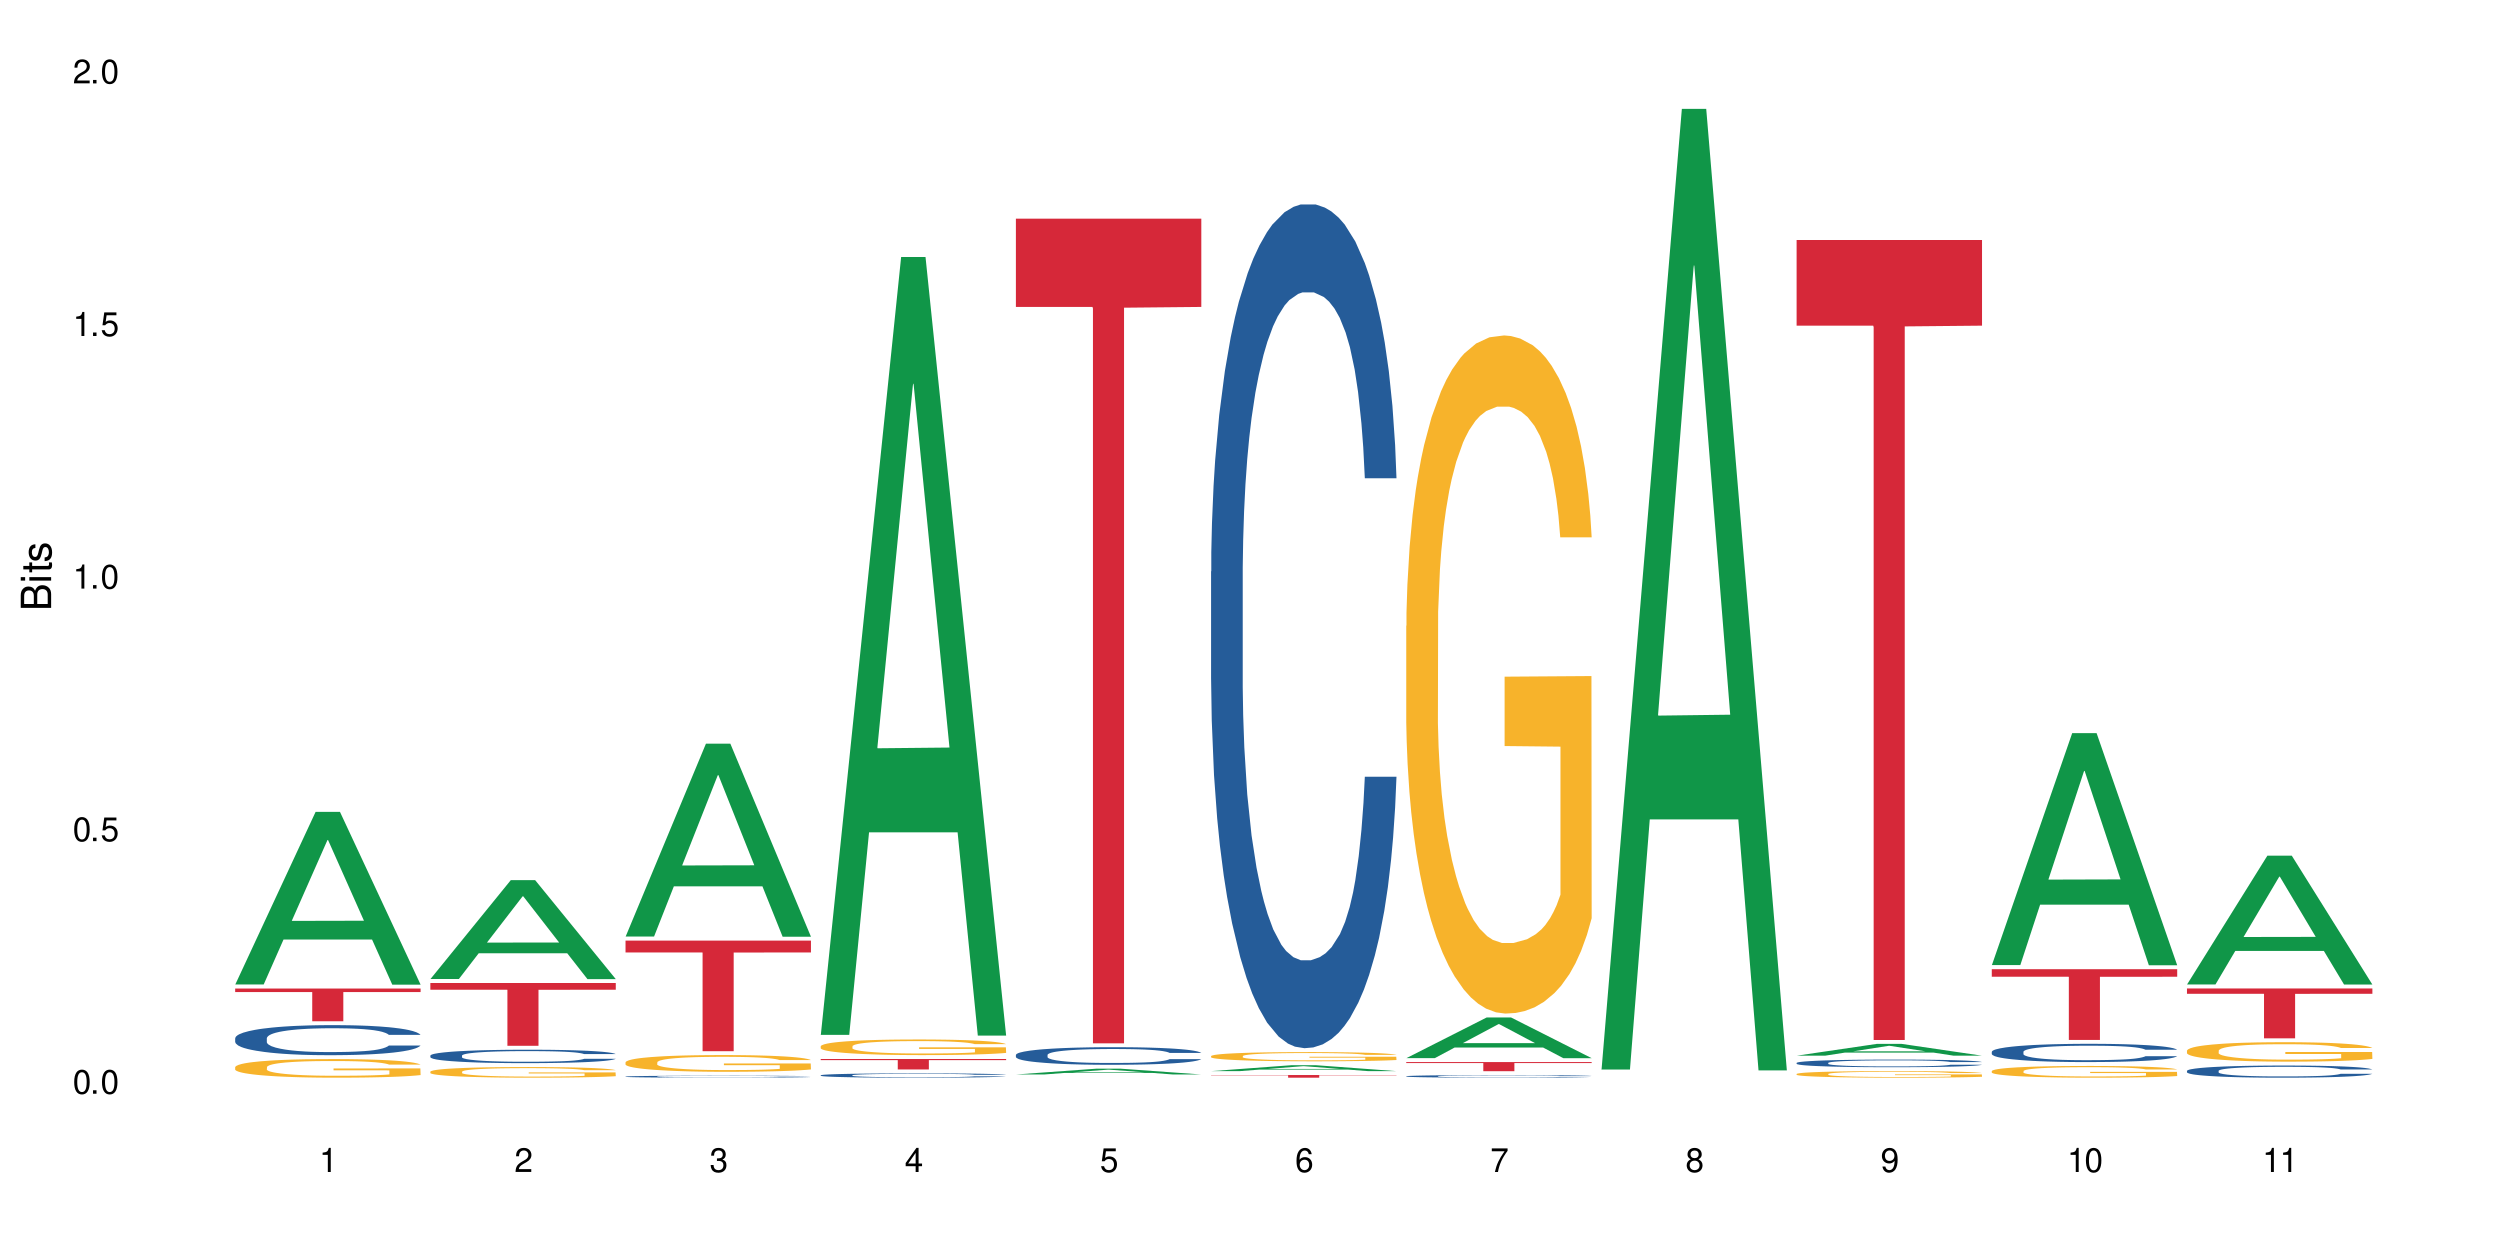 <?xml version="1.0" encoding="UTF-8"?>
<svg xmlns="http://www.w3.org/2000/svg" xmlns:xlink="http://www.w3.org/1999/xlink" width="720" height="360" viewBox="0 0 720 360">
<defs>
<g>
<g id="glyph-0-0">
</g>
<g id="glyph-0-1">
<path d="M 2.641 -6.938 C 2 -6.938 1.422 -6.656 1.078 -6.172 C 0.641 -5.562 0.406 -4.641 0.406 -3.359 C 0.406 -1.016 1.188 0.219 2.641 0.219 C 4.078 0.219 4.859 -1.016 4.859 -3.297 C 4.859 -4.641 4.656 -5.547 4.203 -6.172 C 3.844 -6.656 3.281 -6.938 2.641 -6.938 Z M 2.641 -6.188 C 3.547 -6.188 4 -5.25 4 -3.375 C 4 -1.406 3.562 -0.484 2.625 -0.484 C 1.734 -0.484 1.281 -1.438 1.281 -3.344 C 1.281 -5.25 1.734 -6.188 2.641 -6.188 Z M 2.641 -6.188 "/>
</g>
<g id="glyph-0-2">
<path d="M 1.828 -1 L 0.828 -1 L 0.828 0 L 1.828 0 Z M 1.828 -1 "/>
</g>
<g id="glyph-0-3">
<path d="M 4.562 -6.797 L 1.062 -6.797 L 0.547 -3.094 L 1.328 -3.094 C 1.719 -3.562 2.047 -3.734 2.578 -3.734 C 3.484 -3.734 4.062 -3.109 4.062 -2.094 C 4.062 -1.125 3.484 -0.531 2.578 -0.531 C 1.828 -0.531 1.375 -0.906 1.188 -1.672 L 0.328 -1.672 C 0.453 -1.109 0.547 -0.844 0.75 -0.594 C 1.125 -0.078 1.828 0.219 2.594 0.219 C 3.969 0.219 4.922 -0.781 4.922 -2.219 C 4.922 -3.562 4.031 -4.484 2.719 -4.484 C 2.25 -4.484 1.859 -4.359 1.469 -4.062 L 1.734 -5.969 L 4.562 -5.969 Z M 4.562 -6.797 "/>
</g>
<g id="glyph-0-4">
<path d="M 2.484 -4.938 L 2.484 0 L 3.328 0 L 3.328 -6.938 L 2.766 -6.938 C 2.469 -5.875 2.281 -5.734 0.984 -5.562 L 0.984 -4.938 Z M 2.484 -4.938 "/>
</g>
<g id="glyph-0-5">
<path d="M 4.859 -0.828 L 1.281 -0.828 C 1.359 -1.406 1.672 -1.781 2.5 -2.281 L 3.469 -2.828 C 4.406 -3.344 4.906 -4.062 4.906 -4.906 C 4.906 -5.484 4.672 -6.031 4.266 -6.406 C 3.859 -6.766 3.375 -6.938 2.719 -6.938 C 1.859 -6.938 1.219 -6.625 0.844 -6.031 C 0.609 -5.672 0.5 -5.234 0.484 -4.531 L 1.328 -4.531 C 1.359 -5.016 1.406 -5.281 1.531 -5.516 C 1.75 -5.938 2.188 -6.203 2.703 -6.203 C 3.469 -6.203 4.031 -5.641 4.031 -4.891 C 4.031 -4.344 3.719 -3.859 3.125 -3.516 L 2.234 -3 C 0.812 -2.172 0.406 -1.531 0.328 -0.016 L 4.859 -0.016 Z M 4.859 -0.828 "/>
</g>
<g id="glyph-0-6">
<path d="M 2.125 -3.188 L 2.578 -3.188 C 3.5 -3.188 3.984 -2.766 3.984 -1.922 C 3.984 -1.062 3.469 -0.531 2.594 -0.531 C 1.656 -0.531 1.203 -1 1.156 -2.016 L 0.312 -2.016 C 0.344 -1.453 0.438 -1.094 0.609 -0.781 C 0.953 -0.109 1.625 0.219 2.547 0.219 C 3.953 0.219 4.859 -0.625 4.859 -1.938 C 4.859 -2.828 4.516 -3.297 3.703 -3.594 C 4.344 -3.844 4.656 -4.328 4.656 -5.031 C 4.656 -6.219 3.875 -6.938 2.578 -6.938 C 1.203 -6.938 0.484 -6.172 0.453 -4.703 L 1.297 -4.703 C 1.312 -5.125 1.344 -5.359 1.453 -5.578 C 1.641 -5.969 2.062 -6.203 2.594 -6.203 C 3.344 -6.203 3.797 -5.75 3.797 -5 C 3.797 -4.516 3.609 -4.219 3.25 -4.047 C 3.016 -3.953 2.703 -3.922 2.125 -3.906 Z M 2.125 -3.188 "/>
</g>
<g id="glyph-0-7">
<path d="M 3.141 -1.672 L 3.141 0 L 3.984 0 L 3.984 -1.672 L 4.984 -1.672 L 4.984 -2.438 L 3.984 -2.438 L 3.984 -6.938 L 3.359 -6.938 L 0.266 -2.578 L 0.266 -1.672 Z M 3.141 -2.438 L 1 -2.438 L 3.141 -5.5 Z M 3.141 -2.438 "/>
</g>
<g id="glyph-0-8">
<path d="M 4.781 -5.125 C 4.609 -6.266 3.891 -6.938 2.844 -6.938 C 2.094 -6.938 1.422 -6.578 1.031 -5.953 C 0.594 -5.266 0.406 -4.422 0.406 -3.172 C 0.406 -2 0.578 -1.25 0.984 -0.641 C 1.359 -0.078 1.953 0.219 2.703 0.219 C 3.984 0.219 4.922 -0.75 4.922 -2.094 C 4.922 -3.375 4.062 -4.281 2.844 -4.281 C 2.172 -4.281 1.641 -4.031 1.281 -3.516 C 1.281 -5.234 1.828 -6.188 2.797 -6.188 C 3.391 -6.188 3.797 -5.797 3.938 -5.125 Z M 2.734 -3.531 C 3.547 -3.531 4.062 -2.953 4.062 -2.031 C 4.062 -1.156 3.484 -0.531 2.703 -0.531 C 1.922 -0.531 1.328 -1.188 1.328 -2.078 C 1.328 -2.938 1.906 -3.531 2.734 -3.531 Z M 2.734 -3.531 "/>
</g>
<g id="glyph-0-9">
<path d="M 4.984 -6.797 L 0.438 -6.797 L 0.438 -5.969 L 4.109 -5.969 C 2.5 -3.656 1.828 -2.234 1.328 0 L 2.219 0 C 2.594 -2.172 3.453 -4.047 4.984 -6.094 Z M 4.984 -6.797 "/>
</g>
<g id="glyph-0-10">
<path d="M 3.75 -3.656 C 4.469 -4.094 4.688 -4.438 4.688 -5.078 C 4.688 -6.172 3.844 -6.938 2.641 -6.938 C 1.438 -6.938 0.594 -6.172 0.594 -5.094 C 0.594 -4.438 0.812 -4.094 1.516 -3.656 C 0.734 -3.266 0.359 -2.703 0.359 -1.922 C 0.359 -0.656 1.281 0.219 2.641 0.219 C 3.984 0.219 4.922 -0.656 4.922 -1.922 C 4.922 -2.703 4.531 -3.266 3.75 -3.656 Z M 2.641 -6.188 C 3.359 -6.188 3.812 -5.75 3.812 -5.062 C 3.812 -4.406 3.344 -3.984 2.641 -3.984 C 1.922 -3.984 1.453 -4.406 1.453 -5.078 C 1.453 -5.75 1.922 -6.188 2.641 -6.188 Z M 2.641 -3.266 C 3.484 -3.266 4.062 -2.719 4.062 -1.906 C 4.062 -1.078 3.484 -0.531 2.625 -0.531 C 1.797 -0.531 1.219 -1.094 1.219 -1.906 C 1.219 -2.719 1.781 -3.266 2.641 -3.266 Z M 2.641 -3.266 "/>
</g>
<g id="glyph-0-11">
<path d="M 0.516 -1.578 C 0.672 -0.453 1.406 0.219 2.438 0.219 C 3.188 0.219 3.859 -0.141 4.266 -0.766 C 4.688 -1.453 4.891 -2.297 4.891 -3.547 C 4.891 -4.719 4.703 -5.453 4.312 -6.078 C 3.938 -6.641 3.344 -6.938 2.594 -6.938 C 1.297 -6.938 0.359 -5.969 0.359 -4.625 C 0.359 -3.344 1.234 -2.453 2.453 -2.453 C 3.094 -2.453 3.578 -2.672 4.016 -3.203 C 4 -1.484 3.469 -0.531 2.5 -0.531 C 1.906 -0.531 1.484 -0.906 1.359 -1.578 Z M 2.578 -6.203 C 3.375 -6.203 3.969 -5.531 3.969 -4.641 C 3.969 -3.797 3.391 -3.188 2.547 -3.188 C 1.734 -3.188 1.234 -3.766 1.234 -4.688 C 1.234 -5.562 1.797 -6.203 2.578 -6.203 Z M 2.578 -6.203 "/>
</g>
<g id="glyph-1-0">
</g>
<g id="glyph-1-1">
<path d="M 0 -0.953 L 0 -4.891 C 0 -5.719 -0.234 -6.344 -0.734 -6.797 C -1.188 -7.234 -1.812 -7.469 -2.5 -7.469 C -3.547 -7.469 -4.188 -7 -4.625 -5.875 C -4.984 -6.688 -5.625 -7.094 -6.531 -7.094 C -7.172 -7.094 -7.734 -6.859 -8.141 -6.391 C -8.562 -5.922 -8.75 -5.344 -8.75 -4.5 L -8.75 -0.953 Z M -4.984 -2.062 L -7.766 -2.062 L -7.766 -4.219 C -7.766 -4.844 -7.688 -5.203 -7.453 -5.5 C -7.219 -5.812 -6.859 -5.969 -6.375 -5.969 C -5.891 -5.969 -5.531 -5.812 -5.297 -5.5 C -5.062 -5.203 -4.984 -4.844 -4.984 -4.219 Z M -0.984 -2.062 L -4 -2.062 L -4 -4.781 C -4 -5.766 -3.438 -6.359 -2.484 -6.359 C -1.547 -6.359 -0.984 -5.766 -0.984 -4.781 Z M -0.984 -2.062 "/>
</g>
<g id="glyph-1-2">
<path d="M -6.281 -1.797 L -6.281 -0.797 L 0 -0.797 L 0 -1.797 Z M -8.75 -1.797 L -8.75 -0.797 L -7.484 -0.797 L -7.484 -1.797 Z M -8.75 -1.797 "/>
</g>
<g id="glyph-1-3">
<path d="M -6.281 -3.047 L -6.281 -2.016 L -8.016 -2.016 L -8.016 -1.016 L -6.281 -1.016 L -6.281 -0.172 L -5.469 -0.172 L -5.469 -1.016 L -0.719 -1.016 C -0.078 -1.016 0.281 -1.453 0.281 -2.234 C 0.281 -2.5 0.25 -2.719 0.188 -3.047 L -0.641 -3.047 C -0.609 -2.906 -0.594 -2.766 -0.594 -2.562 C -0.594 -2.141 -0.719 -2.016 -1.156 -2.016 L -5.469 -2.016 L -5.469 -3.047 Z M -6.281 -3.047 "/>
</g>
<g id="glyph-1-4">
<path d="M -4.531 -5.25 C -5.766 -5.25 -6.469 -4.422 -6.469 -2.969 C -6.469 -1.516 -5.719 -0.562 -4.547 -0.562 C -3.562 -0.562 -3.094 -1.062 -2.734 -2.562 L -2.516 -3.484 C -2.344 -4.188 -2.094 -4.469 -1.641 -4.469 C -1.047 -4.469 -0.641 -3.875 -0.641 -3 C -0.641 -2.453 -0.797 -2 -1.062 -1.75 C -1.25 -1.594 -1.422 -1.531 -1.875 -1.469 L -1.875 -0.406 C -0.422 -0.453 0.281 -1.266 0.281 -2.922 C 0.281 -4.5 -0.5 -5.516 -1.719 -5.516 C -2.656 -5.516 -3.172 -4.984 -3.469 -3.734 L -3.703 -2.766 C -3.891 -1.953 -4.156 -1.609 -4.594 -1.609 C -5.188 -1.609 -5.547 -2.125 -5.547 -2.938 C -5.547 -3.75 -5.203 -4.172 -4.531 -4.203 Z M -4.531 -5.25 "/>
</g>
</g>
</defs>
<rect x="-72" y="-36" width="864" height="432" fill="rgb(100%, 100%, 100%)" fill-opacity="1"/>
<path fill-rule="nonzero" fill="rgb(6.275%, 58.824%, 28.235%)" fill-opacity="1" d="M 67.73 283.531 L 67.789 283.484 L 90.895 233.816 L 97.91 233.816 L 121.133 283.578 L 112.973 283.578 L 107.152 270.59 L 81.652 270.59 L 75.945 283.531 L 67.73 283.531 L 84.105 265.215 L 104.816 265.168 L 94.488 241.945 L 94.375 241.898 L 94.262 242.039 L 84.047 265.168 L 84.105 265.215 Z M 67.73 283.531 "/>
<path fill-rule="nonzero" fill="rgb(14.51%, 36.078%, 60%)" fill-opacity="1" d="M 67.73 299.008 L 67.797 299 L 67.797 298.809 L 67.992 298.508 L 68.449 298.129 L 68.902 297.871 L 70.074 297.402 L 71.703 296.953 L 73.398 296.605 L 74.633 296.398 L 75.742 296.242 L 78.281 295.949 L 79.91 295.797 L 81.668 295.664 L 83.816 295.527 L 85.379 295.449 L 88.895 295.324 L 91.5 295.27 L 93.52 295.246 L 97.883 295.246 L 100.488 295.277 L 102.375 295.316 L 104.461 295.379 L 106.219 295.449 L 109.281 295.625 L 112.016 295.844 L 113.254 295.973 L 115.207 296.215 L 116.703 296.453 L 117.746 296.66 L 118.918 296.953 L 119.961 297.309 L 120.742 297.711 L 121.133 298.051 L 112.016 298.051 L 111.559 297.734 L 111.039 297.488 L 110.062 297.164 L 109.086 296.938 L 107.715 296.707 L 106.48 296.559 L 104.785 296.406 L 103.289 296.312 L 101.727 296.242 L 100.227 296.191 L 97.363 296.145 L 94.039 296.145 L 92.805 296.16 L 90.262 296.227 L 88.895 296.281 L 86.941 296.391 L 85.574 296.492 L 83.945 296.652 L 82.84 296.785 L 81.473 296.992 L 80.496 297.172 L 79.387 297.434 L 78.738 297.633 L 78.152 297.852 L 77.629 298.113 L 77.238 298.391 L 76.977 298.684 L 76.848 298.969 L 76.848 300.195 L 76.977 300.48 L 77.305 300.812 L 78.152 301.293 L 79.387 301.711 L 80.82 302.043 L 82.188 302.281 L 82.969 302.391 L 84.012 302.52 L 85.641 302.676 L 87.984 302.836 L 89.352 302.898 L 91.438 302.961 L 93.586 302.992 L 96.449 302.992 L 98.988 302.961 L 100.684 302.922 L 102.441 302.859 L 104.852 302.723 L 106.348 302.598 L 107.652 302.449 L 108.629 302.297 L 109.281 302.172 L 110.258 301.926 L 111.039 301.656 L 111.625 301.379 L 112.016 301.109 L 121.133 301.109 L 120.742 301.426 L 120.156 301.734 L 119.57 301.965 L 118.656 302.242 L 117.613 302.488 L 116.117 302.762 L 114.879 302.945 L 113.254 303.145 L 111.754 303.293 L 110.125 303.43 L 107.715 303.586 L 106.152 303.664 L 104.461 303.734 L 102.441 303.801 L 99.902 303.855 L 97.168 303.887 L 94.625 303.895 L 91.891 303.879 L 89.871 303.848 L 87.203 303.777 L 83.883 303.633 L 81.473 303.484 L 79.582 303.332 L 77.957 303.176 L 76.133 302.961 L 73.789 302.613 L 72.355 302.344 L 71.379 302.125 L 70.27 301.816 L 69.488 301.539 L 68.578 301.094 L 67.926 300.535 L 67.73 300.098 Z M 67.73 299.008 "/>
<path fill-rule="nonzero" fill="rgb(96.863%, 70.196%, 16.863%)" fill-opacity="1" d="M 67.73 307.312 L 67.797 307.305 L 67.797 307.207 L 68.055 306.988 L 68.707 306.684 L 69.555 306.434 L 70.465 306.238 L 71.051 306.137 L 72.027 305.988 L 72.875 305.883 L 75.023 305.66 L 77.762 305.457 L 79.258 305.367 L 80.949 305.285 L 83.359 305.191 L 84.469 305.156 L 87.855 305.078 L 91.695 305.031 L 95.93 305.016 L 97.883 305.02 L 100.555 305.039 L 104.199 305.094 L 106.285 305.141 L 107.91 305.191 L 109.605 305.254 L 111.688 305.352 L 113.645 305.469 L 115.207 305.586 L 116.77 305.734 L 118.07 305.891 L 119.18 306.062 L 120.156 306.27 L 120.742 306.441 L 121.133 306.609 L 112.078 306.609 L 111.559 306.441 L 110.973 306.309 L 109.996 306.145 L 109.02 306.027 L 108.043 305.934 L 106.219 305.809 L 104.656 305.73 L 102.703 305.66 L 100.812 305.617 L 98.664 305.586 L 97.363 305.578 L 93.91 305.578 L 90.785 305.613 L 88.961 305.652 L 87.66 305.691 L 85.836 305.766 L 84.727 305.824 L 84.078 305.863 L 82.125 306.012 L 80.82 306.152 L 80.105 306.242 L 79.191 306.391 L 78.543 306.523 L 77.824 306.719 L 77.434 306.867 L 76.914 307.199 L 76.848 308.078 L 77.043 308.266 L 77.434 308.465 L 77.957 308.645 L 78.738 308.828 L 79.52 308.969 L 80.887 309.16 L 82.059 309.289 L 82.969 309.371 L 84.727 309.504 L 85.445 309.547 L 87.137 309.637 L 88.895 309.703 L 91.047 309.766 L 92.672 309.793 L 95.277 309.816 L 98.598 309.816 L 102.508 309.789 L 104.98 309.75 L 106.676 309.711 L 107.781 309.676 L 109.148 309.621 L 110.125 309.574 L 111.039 309.52 L 112.145 309.438 L 112.145 308.266 L 96.059 308.262 L 96.059 307.711 L 121.066 307.707 L 121.133 309.621 L 119.766 309.754 L 118.07 309.883 L 116.441 309.98 L 114.75 310.062 L 112.34 310.156 L 110.387 310.215 L 107.391 310.281 L 104.656 310.328 L 101.789 310.355 L 99.25 310.371 L 96.254 310.375 L 93.586 310.367 L 90.719 310.336 L 88.441 310.297 L 86.355 310.25 L 84.273 310.184 L 81.668 310.082 L 79.973 310 L 78.215 309.895 L 76.457 309.773 L 74.895 309.641 L 73.852 309.539 L 72.812 309.422 L 71.703 309.273 L 70.66 309.109 L 69.879 308.957 L 69.164 308.785 L 68.645 308.625 L 68.121 308.402 L 67.859 308.227 L 67.73 308.074 Z M 67.73 307.312 "/>
<path fill-rule="nonzero" fill="rgb(83.922%, 15.686%, 22.353%)" fill-opacity="1" d="M 67.73 284.699 L 121.133 284.699 L 121.133 285.707 L 98.875 285.719 L 98.875 294.125 L 89.922 294.125 L 89.922 285.727 L 89.793 285.707 L 67.73 285.707 Z M 67.73 284.699 "/>
<path fill-rule="nonzero" fill="rgb(6.275%, 58.824%, 28.235%)" fill-opacity="1" d="M 123.941 281.957 L 124 281.93 L 147.105 253.484 L 154.125 253.484 L 177.344 281.984 L 169.184 281.984 L 163.367 274.547 L 137.863 274.547 L 132.156 281.957 L 123.941 281.957 L 140.316 271.469 L 161.027 271.441 L 150.699 258.141 L 150.586 258.113 L 150.473 258.195 L 140.258 271.441 L 140.316 271.469 Z M 123.941 281.957 "/>
<path fill-rule="nonzero" fill="rgb(14.51%, 36.078%, 60%)" fill-opacity="1" d="M 123.941 304.004 L 124.008 304 L 124.008 303.914 L 124.203 303.781 L 124.66 303.609 L 125.113 303.496 L 126.285 303.285 L 127.914 303.086 L 129.609 302.93 L 130.844 302.836 L 131.953 302.766 L 134.492 302.637 L 136.121 302.57 L 137.879 302.508 L 140.027 302.449 L 141.59 302.414 L 145.109 302.355 L 147.711 302.332 L 149.73 302.32 L 154.094 302.32 L 156.699 302.336 L 158.59 302.352 L 160.672 302.383 L 162.43 302.414 L 165.492 302.492 L 168.227 302.59 L 169.465 302.645 L 171.418 302.758 L 172.914 302.863 L 173.957 302.953 L 175.129 303.086 L 176.172 303.242 L 176.953 303.422 L 177.344 303.574 L 168.227 303.574 L 167.77 303.434 L 167.25 303.324 L 166.273 303.18 L 165.297 303.078 L 163.93 302.977 L 162.691 302.906 L 160.996 302.84 L 159.5 302.797 L 157.938 302.766 L 156.438 302.746 L 153.574 302.723 L 150.254 302.723 L 149.016 302.73 L 146.477 302.758 L 145.109 302.785 L 143.152 302.832 L 141.785 302.879 L 140.156 302.949 L 139.051 303.012 L 137.684 303.102 L 136.707 303.184 L 135.598 303.301 L 134.949 303.387 L 134.363 303.488 L 133.84 303.605 L 133.449 303.727 L 133.191 303.859 L 133.059 303.984 L 133.059 304.531 L 133.191 304.66 L 133.516 304.809 L 134.363 305.023 L 135.598 305.211 L 137.031 305.359 L 138.398 305.465 L 139.18 305.516 L 140.223 305.57 L 141.852 305.641 L 144.195 305.711 L 145.562 305.742 L 147.648 305.77 L 149.797 305.781 L 152.66 305.781 L 155.203 305.77 L 156.895 305.75 L 158.652 305.723 L 161.062 305.664 L 162.559 305.605 L 163.863 305.539 L 164.84 305.473 L 165.492 305.414 L 166.469 305.305 L 167.25 305.188 L 167.836 305.062 L 168.227 304.941 L 177.344 304.941 L 176.953 305.082 L 176.367 305.223 L 175.781 305.324 L 174.867 305.449 L 173.828 305.559 L 172.328 305.68 L 171.09 305.762 L 169.465 305.852 L 167.965 305.918 L 166.336 305.977 L 163.93 306.047 L 162.363 306.082 L 160.672 306.113 L 158.652 306.145 L 156.113 306.168 L 153.379 306.184 L 150.84 306.188 L 148.102 306.18 L 146.086 306.164 L 143.414 306.133 L 140.094 306.07 L 137.684 306.004 L 135.793 305.934 L 134.168 305.863 L 132.344 305.77 L 130 305.613 L 128.566 305.492 L 127.59 305.395 L 126.48 305.258 L 125.699 305.133 L 124.789 304.934 L 124.137 304.684 L 123.941 304.488 Z M 123.941 304.004 "/>
<path fill-rule="nonzero" fill="rgb(96.863%, 70.196%, 16.863%)" fill-opacity="1" d="M 123.941 308.621 L 124.008 308.617 L 124.008 308.562 L 124.27 308.438 L 124.918 308.262 L 125.766 308.121 L 126.676 308.008 L 127.266 307.949 L 128.242 307.863 L 129.086 307.801 L 131.234 307.676 L 133.973 307.559 L 135.469 307.508 L 137.164 307.461 L 139.57 307.406 L 140.68 307.387 L 144.066 307.344 L 147.906 307.316 L 152.141 307.305 L 154.094 307.309 L 156.766 307.32 L 160.41 307.352 L 162.496 307.379 L 164.125 307.406 L 165.816 307.445 L 167.902 307.5 L 169.855 307.566 L 171.418 307.633 L 172.98 307.719 L 174.281 307.809 L 175.391 307.906 L 176.367 308.023 L 176.953 308.121 L 177.344 308.219 L 168.293 308.219 L 167.77 308.121 L 167.184 308.047 L 166.207 307.953 L 165.23 307.887 L 164.254 307.832 L 162.43 307.762 L 160.867 307.715 L 158.914 307.676 L 157.023 307.652 L 154.875 307.633 L 153.574 307.629 L 150.121 307.629 L 146.996 307.648 L 145.172 307.672 L 143.871 307.691 L 142.047 307.734 L 140.941 307.77 L 140.289 307.793 L 138.336 307.879 L 137.031 307.957 L 136.316 308.012 L 135.402 308.094 L 134.754 308.168 L 134.035 308.281 L 133.645 308.367 L 133.125 308.555 L 133.059 309.062 L 133.254 309.168 L 133.645 309.281 L 134.168 309.383 L 134.949 309.488 L 135.73 309.57 L 137.098 309.68 L 138.27 309.754 L 139.18 309.801 L 140.941 309.875 L 141.656 309.902 L 143.348 309.953 L 145.109 309.992 L 147.258 310.023 L 148.883 310.043 L 151.488 310.055 L 154.812 310.055 L 158.719 310.039 L 161.191 310.016 L 162.887 309.996 L 163.992 309.977 L 165.359 309.945 L 166.336 309.918 L 167.25 309.887 L 168.355 309.836 L 168.355 309.168 L 152.27 309.164 L 152.27 308.852 L 177.277 308.848 L 177.344 309.945 L 175.977 310.02 L 174.281 310.094 L 172.656 310.148 L 170.961 310.195 L 168.551 310.25 L 166.598 310.285 L 163.602 310.324 L 160.867 310.348 L 158 310.363 L 155.461 310.371 L 152.465 310.375 L 149.797 310.371 L 146.93 310.352 L 144.652 310.332 L 142.566 310.305 L 140.484 310.266 L 137.879 310.207 L 136.188 310.16 L 134.426 310.102 L 132.668 310.031 L 131.105 309.957 L 130.062 309.895 L 129.023 309.828 L 127.914 309.746 L 126.871 309.648 L 126.09 309.562 L 125.375 309.465 L 124.855 309.371 L 124.332 309.246 L 124.074 309.145 L 123.941 309.059 Z M 123.941 308.621 "/>
<path fill-rule="nonzero" fill="rgb(83.922%, 15.686%, 22.353%)" fill-opacity="1" d="M 123.941 283.105 L 177.344 283.105 L 177.344 285.043 L 155.086 285.059 L 155.086 301.199 L 146.133 301.199 L 146.133 285.074 L 146.004 285.043 L 123.941 285.043 Z M 123.941 283.105 "/>
<path fill-rule="nonzero" fill="rgb(6.275%, 58.824%, 28.235%)" fill-opacity="1" d="M 180.152 269.719 L 180.211 269.668 L 203.316 214.168 L 210.336 214.168 L 233.555 269.773 L 225.395 269.773 L 219.578 255.258 L 194.074 255.258 L 188.371 269.719 L 180.152 269.719 L 196.527 249.254 L 217.238 249.203 L 206.91 223.254 L 206.797 223.203 L 206.684 223.359 L 196.473 249.203 L 196.527 249.254 Z M 180.152 269.719 "/>
<path fill-rule="nonzero" fill="rgb(14.51%, 36.078%, 60%)" fill-opacity="1" d="M 180.152 310.051 L 180.219 310.051 L 180.219 310.035 L 180.414 310.016 L 180.871 309.992 L 181.324 309.973 L 182.5 309.941 L 184.125 309.914 L 185.82 309.891 L 187.059 309.875 L 188.164 309.867 L 190.703 309.848 L 192.332 309.836 L 194.09 309.828 L 196.238 309.82 L 197.801 309.812 L 201.32 309.805 L 203.922 309.801 L 212.91 309.801 L 214.801 309.805 L 216.883 309.809 L 218.641 309.812 L 221.703 309.824 L 224.438 309.84 L 225.676 309.848 L 227.629 309.863 L 229.125 309.879 L 230.168 309.895 L 231.34 309.914 L 232.383 309.938 L 233.164 309.965 L 233.555 309.988 L 224.438 309.988 L 223.98 309.965 L 223.461 309.949 L 222.484 309.926 L 221.508 309.914 L 220.141 309.898 L 218.902 309.887 L 217.207 309.875 L 215.711 309.871 L 214.148 309.867 L 212.648 309.863 L 209.785 309.859 L 205.227 309.859 L 202.688 309.863 L 201.32 309.867 L 199.363 309.875 L 197.996 309.883 L 196.371 309.895 L 195.262 309.902 L 193.895 309.914 L 192.918 309.93 L 191.812 309.945 L 191.16 309.957 L 190.574 309.973 L 190.051 309.992 L 189.66 310.008 L 189.402 310.027 L 189.27 310.047 L 189.27 310.129 L 189.402 310.148 L 189.727 310.172 L 190.574 310.203 L 191.812 310.23 L 193.242 310.254 L 194.609 310.27 L 195.395 310.277 L 196.434 310.285 L 198.062 310.293 L 200.406 310.305 L 201.773 310.309 L 203.859 310.312 L 206.008 310.316 L 208.875 310.316 L 211.414 310.312 L 213.105 310.312 L 214.863 310.309 L 217.273 310.297 L 218.773 310.289 L 220.074 310.281 L 221.051 310.27 L 221.703 310.262 L 222.68 310.246 L 223.461 310.227 L 224.047 310.207 L 224.438 310.191 L 233.555 310.191 L 233.164 310.211 L 232.578 310.23 L 231.992 310.246 L 231.082 310.266 L 230.039 310.281 L 228.539 310.301 L 227.305 310.312 L 225.676 310.324 L 224.176 310.336 L 222.551 310.344 L 220.141 310.355 L 218.578 310.359 L 216.883 310.363 L 214.863 310.371 L 212.324 310.375 L 204.316 310.375 L 202.297 310.371 L 199.625 310.367 L 196.305 310.359 L 193.895 310.348 L 192.008 310.34 L 190.379 310.328 L 188.555 310.312 L 186.211 310.289 L 184.777 310.273 L 183.801 310.258 L 182.695 310.238 L 181.914 310.219 L 181 310.188 L 180.348 310.152 L 180.152 310.121 Z M 180.152 310.051 "/>
<path fill-rule="nonzero" fill="rgb(96.863%, 70.196%, 16.863%)" fill-opacity="1" d="M 180.152 305.926 L 180.219 305.918 L 180.219 305.832 L 180.48 305.633 L 181.129 305.359 L 181.977 305.137 L 182.891 304.961 L 183.477 304.867 L 184.453 304.734 L 185.297 304.641 L 187.449 304.441 L 190.184 304.258 L 191.68 304.176 L 193.375 304.102 L 195.785 304.02 L 196.891 303.988 L 200.277 303.918 L 204.121 303.875 L 208.352 303.859 L 210.305 303.863 L 212.977 303.883 L 216.621 303.93 L 218.707 303.977 L 220.336 304.02 L 222.027 304.074 L 224.113 304.164 L 226.066 304.27 L 227.629 304.375 L 229.191 304.508 L 230.492 304.648 L 231.602 304.801 L 232.578 304.988 L 233.164 305.141 L 233.555 305.297 L 224.504 305.297 L 223.98 305.141 L 223.395 305.023 L 222.418 304.879 L 221.441 304.77 L 220.465 304.688 L 218.641 304.574 L 217.078 304.504 L 215.125 304.441 L 213.238 304.402 L 211.086 304.375 L 209.785 304.367 L 206.332 304.367 L 203.207 304.398 L 201.383 304.434 L 200.082 304.469 L 198.258 304.535 L 197.152 304.586 L 196.5 304.621 L 194.547 304.758 L 193.242 304.883 L 192.527 304.965 L 191.617 305.098 L 190.965 305.215 L 190.246 305.391 L 189.855 305.523 L 189.336 305.824 L 189.27 306.613 L 189.465 306.781 L 189.855 306.961 L 190.379 307.121 L 191.16 307.289 L 191.941 307.414 L 193.309 307.586 L 194.48 307.703 L 195.395 307.777 L 197.152 307.895 L 197.867 307.934 L 199.562 308.016 L 201.32 308.074 L 203.469 308.129 L 205.098 308.156 L 207.699 308.176 L 211.023 308.176 L 214.93 308.152 L 217.402 308.117 L 219.098 308.082 L 220.203 308.051 L 221.57 308 L 222.551 307.957 L 223.461 307.91 L 224.566 307.836 L 224.566 306.781 L 208.484 306.777 L 208.484 306.285 L 233.488 306.281 L 233.555 308 L 232.188 308.121 L 230.492 308.234 L 228.867 308.324 L 227.172 308.398 L 224.762 308.48 L 222.809 308.535 L 219.812 308.594 L 217.078 308.637 L 214.215 308.66 L 211.672 308.676 L 208.68 308.68 L 206.008 308.672 L 203.141 308.645 L 200.863 308.609 L 198.777 308.566 L 196.695 308.508 L 194.09 308.414 L 192.398 308.34 L 190.641 308.246 L 188.879 308.137 L 187.316 308.02 L 186.277 307.926 L 185.234 307.82 L 184.125 307.688 L 183.086 307.539 L 182.305 307.402 L 181.586 307.25 L 181.066 307.105 L 180.543 306.906 L 180.285 306.746 L 180.152 306.609 Z M 180.152 305.926 "/>
<path fill-rule="nonzero" fill="rgb(83.922%, 15.686%, 22.353%)" fill-opacity="1" d="M 180.152 270.895 L 233.555 270.895 L 233.555 274.301 L 211.301 274.332 L 211.301 302.738 L 202.344 302.738 L 202.344 274.363 L 202.215 274.301 L 180.152 274.301 Z M 180.152 270.895 "/>
<path fill-rule="nonzero" fill="rgb(6.275%, 58.824%, 28.235%)" fill-opacity="1" d="M 236.367 298.039 L 236.422 297.828 L 259.527 74.012 L 266.547 74.012 L 289.766 298.25 L 281.609 298.25 L 275.789 239.719 L 250.285 239.719 L 244.582 298.039 L 236.367 298.039 L 252.738 215.504 L 273.449 215.293 L 263.121 110.648 L 263.008 110.438 L 262.895 111.07 L 252.684 215.293 L 252.738 215.504 Z M 236.367 298.039 "/>
<path fill-rule="nonzero" fill="rgb(14.51%, 36.078%, 60%)" fill-opacity="1" d="M 236.367 309.672 L 236.43 309.672 L 236.43 309.645 L 236.625 309.602 L 237.082 309.547 L 237.539 309.508 L 238.711 309.441 L 240.34 309.375 L 242.031 309.324 L 243.27 309.297 L 244.375 309.273 L 246.914 309.23 L 248.543 309.211 L 250.301 309.191 L 252.449 309.172 L 254.016 309.16 L 257.531 309.141 L 260.137 309.133 L 262.152 309.129 L 266.516 309.129 L 269.121 309.137 L 271.012 309.141 L 273.094 309.148 L 274.852 309.16 L 277.914 309.184 L 280.648 309.219 L 281.887 309.234 L 283.84 309.27 L 285.34 309.305 L 286.379 309.336 L 287.551 309.375 L 288.594 309.426 L 289.375 309.484 L 289.766 309.535 L 280.648 309.535 L 280.191 309.488 L 279.672 309.453 L 278.695 309.406 L 277.719 309.375 L 276.352 309.34 L 275.113 309.32 L 273.422 309.297 L 271.922 309.285 L 270.359 309.273 L 268.863 309.266 L 265.996 309.262 L 261.438 309.262 L 258.898 309.273 L 257.531 309.281 L 255.578 309.297 L 254.211 309.309 L 252.582 309.332 L 251.473 309.352 L 250.105 309.383 L 249.129 309.406 L 248.023 309.445 L 247.371 309.473 L 246.785 309.508 L 246.266 309.543 L 245.875 309.582 L 245.613 309.625 L 245.484 309.668 L 245.484 309.844 L 245.613 309.883 L 245.938 309.934 L 246.785 310 L 248.023 310.062 L 249.457 310.109 L 250.824 310.145 L 251.605 310.16 L 252.645 310.176 L 254.273 310.199 L 256.617 310.223 L 257.984 310.23 L 260.07 310.242 L 262.219 310.246 L 265.086 310.246 L 267.625 310.242 L 269.316 310.234 L 271.074 310.227 L 273.484 310.207 L 274.984 310.188 L 276.285 310.168 L 277.262 310.145 L 277.914 310.129 L 278.891 310.094 L 279.672 310.055 L 280.258 310.016 L 280.648 309.977 L 289.766 309.977 L 289.375 310.02 L 288.789 310.066 L 288.203 310.098 L 287.293 310.137 L 286.25 310.172 L 284.75 310.215 L 283.516 310.238 L 281.887 310.27 L 280.387 310.289 L 278.762 310.309 L 276.352 310.332 L 274.789 310.344 L 273.094 310.352 L 271.074 310.363 L 268.535 310.371 L 265.801 310.375 L 260.527 310.375 L 258.508 310.367 L 255.836 310.359 L 252.516 310.34 L 250.105 310.316 L 248.219 310.297 L 246.59 310.273 L 244.766 310.242 L 242.422 310.191 L 240.988 310.152 L 240.012 310.121 L 238.906 310.078 L 238.125 310.035 L 237.211 309.973 L 236.562 309.891 L 236.367 309.828 Z M 236.367 309.672 "/>
<path fill-rule="nonzero" fill="rgb(96.863%, 70.196%, 16.863%)" fill-opacity="1" d="M 236.367 301.297 L 236.43 301.293 L 236.43 301.211 L 236.691 301.027 L 237.344 300.773 L 238.188 300.562 L 239.102 300.398 L 239.688 300.312 L 240.664 300.188 L 241.512 300.098 L 243.66 299.914 L 246.395 299.742 L 247.891 299.668 L 249.586 299.598 L 251.996 299.52 L 253.102 299.488 L 256.488 299.426 L 260.332 299.383 L 264.562 299.371 L 266.516 299.375 L 269.188 299.391 L 272.836 299.438 L 274.918 299.477 L 276.547 299.52 L 278.238 299.57 L 280.324 299.652 L 282.277 299.754 L 283.84 299.852 L 285.402 299.977 L 286.707 300.105 L 287.812 300.25 L 288.789 300.422 L 289.375 300.566 L 289.766 300.711 L 280.715 300.711 L 280.191 300.566 L 279.605 300.457 L 278.629 300.32 L 277.652 300.223 L 276.676 300.145 L 274.852 300.035 L 273.289 299.969 L 271.336 299.914 L 269.449 299.875 L 267.301 299.852 L 265.996 299.844 L 262.543 299.844 L 259.418 299.871 L 257.594 299.906 L 256.293 299.938 L 254.469 300 L 253.363 300.047 L 252.711 300.082 L 250.758 300.207 L 249.457 300.324 L 248.738 300.402 L 247.828 300.523 L 247.176 300.637 L 246.461 300.801 L 246.07 300.922 L 245.547 301.203 L 245.484 301.941 L 245.68 302.098 L 246.07 302.266 L 246.59 302.414 L 247.371 302.57 L 248.152 302.691 L 249.52 302.852 L 250.691 302.957 L 251.605 303.027 L 253.363 303.137 L 254.078 303.176 L 255.773 303.25 L 257.531 303.305 L 259.68 303.355 L 261.309 303.379 L 263.914 303.402 L 267.234 303.402 L 271.141 303.375 L 273.617 303.344 L 275.309 303.312 L 276.418 303.281 L 277.785 303.238 L 278.762 303.195 L 279.672 303.152 L 280.781 303.082 L 280.781 302.098 L 264.695 302.094 L 264.695 301.633 L 289.699 301.629 L 289.766 303.238 L 288.398 303.348 L 286.707 303.453 L 285.078 303.535 L 283.383 303.605 L 280.977 303.684 L 279.02 303.734 L 276.023 303.793 L 273.289 303.828 L 270.426 303.852 L 267.887 303.867 L 264.891 303.871 L 262.219 303.859 L 259.355 303.836 L 257.074 303.805 L 254.992 303.762 L 252.906 303.711 L 250.301 303.621 L 248.609 303.555 L 246.852 303.465 L 245.094 303.363 L 243.527 303.254 L 242.488 303.168 L 241.445 303.066 L 240.34 302.945 L 239.297 302.805 L 238.516 302.68 L 237.797 302.535 L 237.277 302.398 L 236.758 302.215 L 236.496 302.066 L 236.367 301.938 Z M 236.367 301.297 "/>
<path fill-rule="nonzero" fill="rgb(83.922%, 15.686%, 22.353%)" fill-opacity="1" d="M 236.367 304.988 L 289.766 304.988 L 289.766 305.312 L 267.512 305.316 L 267.512 308.012 L 258.555 308.012 L 258.555 305.32 L 258.426 305.312 L 236.367 305.312 Z M 236.367 304.988 "/>
<path fill-rule="nonzero" fill="rgb(6.275%, 58.824%, 28.235%)" fill-opacity="1" d="M 292.578 309.445 L 292.633 309.445 L 315.738 307.781 L 322.758 307.781 L 345.977 309.449 L 337.82 309.449 L 332 309.012 L 306.496 309.012 L 300.793 309.445 L 292.578 309.445 L 308.949 308.832 L 329.66 308.832 L 319.336 308.055 L 319.219 308.055 L 319.105 308.059 L 308.895 308.832 L 308.949 308.832 Z M 292.578 309.445 "/>
<path fill-rule="nonzero" fill="rgb(14.51%, 36.078%, 60%)" fill-opacity="1" d="M 292.578 303.797 L 292.641 303.793 L 292.641 303.684 L 292.836 303.508 L 293.293 303.285 L 293.75 303.133 L 294.922 302.859 L 296.551 302.594 L 298.242 302.391 L 299.48 302.27 L 300.586 302.176 L 303.125 302.004 L 304.754 301.918 L 306.512 301.84 L 308.664 301.758 L 310.227 301.715 L 313.742 301.641 L 316.348 301.605 L 318.367 301.594 L 322.73 301.594 L 325.332 301.609 L 327.223 301.633 L 329.305 301.672 L 331.066 301.715 L 334.125 301.816 L 336.859 301.945 L 338.098 302.02 L 340.051 302.164 L 341.551 302.301 L 342.59 302.422 L 343.762 302.594 L 344.805 302.801 L 345.586 303.039 L 345.977 303.238 L 336.859 303.238 L 336.406 303.051 L 335.883 302.91 L 334.906 302.719 L 333.93 302.586 L 332.562 302.449 L 331.324 302.363 L 329.633 302.273 L 328.133 302.219 L 326.57 302.176 L 325.074 302.148 L 322.207 302.121 L 318.887 302.121 L 317.648 302.129 L 315.109 302.168 L 313.742 302.199 L 311.789 302.266 L 310.422 302.324 L 308.793 302.418 L 307.684 302.496 L 306.316 302.617 L 305.34 302.723 L 304.234 302.875 L 303.582 302.992 L 302.996 303.121 L 302.477 303.273 L 302.086 303.438 L 301.824 303.609 L 301.695 303.773 L 301.695 304.492 L 301.824 304.66 L 302.148 304.855 L 302.996 305.137 L 304.234 305.383 L 305.668 305.578 L 307.035 305.715 L 307.816 305.781 L 308.859 305.855 L 310.484 305.949 L 312.832 306.039 L 314.199 306.078 L 316.281 306.113 L 318.43 306.133 L 321.297 306.133 L 323.836 306.113 L 325.527 306.094 L 327.289 306.055 L 329.695 305.977 L 331.195 305.902 L 332.496 305.812 L 333.473 305.727 L 334.125 305.652 L 335.102 305.508 L 335.883 305.352 L 336.469 305.188 L 336.859 305.031 L 345.977 305.031 L 345.586 305.215 L 345 305.398 L 344.414 305.531 L 343.504 305.695 L 342.461 305.836 L 340.965 306 L 339.727 306.105 L 338.098 306.223 L 336.602 306.309 L 334.973 306.387 L 332.562 306.48 L 331 306.527 L 329.305 306.57 L 327.289 306.605 L 324.746 306.637 L 322.012 306.656 L 319.473 306.66 L 316.738 306.652 L 314.719 306.633 L 312.047 306.594 L 308.727 306.508 L 306.316 306.422 L 304.43 306.332 L 302.801 306.238 L 300.977 306.113 L 298.633 305.91 L 297.199 305.754 L 296.223 305.625 L 295.117 305.441 L 294.336 305.281 L 293.422 305.023 L 292.773 304.691 L 292.578 304.438 Z M 292.578 303.797 "/>
<path fill-rule="nonzero" fill="rgb(83.922%, 15.686%, 22.353%)" fill-opacity="1" d="M 292.578 62.973 L 345.977 62.973 L 345.977 88.395 L 323.723 88.617 L 323.723 300.473 L 314.77 300.473 L 314.77 88.844 L 314.637 88.395 L 292.578 88.395 Z M 292.578 62.973 "/>
<path fill-rule="nonzero" fill="rgb(6.275%, 58.824%, 28.235%)" fill-opacity="1" d="M 348.789 308.488 L 348.844 308.484 L 371.953 306.777 L 378.969 306.777 L 402.188 308.488 L 394.031 308.488 L 388.211 308.043 L 362.711 308.043 L 357.004 308.488 L 348.789 308.488 L 365.164 307.855 L 385.871 307.855 L 375.547 307.059 L 375.434 307.055 L 375.316 307.059 L 365.105 307.855 L 365.164 307.855 Z M 348.789 308.488 "/>
<path fill-rule="nonzero" fill="rgb(14.51%, 36.078%, 60%)" fill-opacity="1" d="M 348.789 164.617 L 348.852 164.395 L 348.852 159.066 L 349.051 150.625 L 349.504 139.965 L 349.961 132.633 L 351.133 119.527 L 352.762 106.867 L 354.453 97.094 L 355.691 91.32 L 356.797 86.879 L 359.34 78.66 L 360.965 74.441 L 362.727 70.664 L 364.875 66.887 L 366.438 64.668 L 369.953 61.113 L 372.559 59.559 L 374.578 58.891 L 378.941 58.891 L 381.547 59.781 L 383.434 60.891 L 385.52 62.668 L 387.277 64.668 L 390.336 69.555 L 393.07 75.773 L 394.309 79.328 L 396.262 86.211 L 397.762 92.875 L 398.805 98.648 L 399.977 106.867 L 401.016 116.863 L 401.797 128.191 L 402.188 137.742 L 393.07 137.742 L 392.617 128.859 L 392.094 121.973 L 391.117 112.867 L 390.141 106.426 L 388.773 99.984 L 387.535 95.762 L 385.844 91.543 L 384.344 88.879 L 382.781 86.879 L 381.285 85.547 L 378.418 84.215 L 375.098 84.215 L 373.859 84.656 L 371.32 86.434 L 369.953 87.988 L 368 91.098 L 366.633 93.984 L 365.004 98.43 L 363.898 102.203 L 362.531 107.98 L 361.551 113.086 L 360.445 120.418 L 359.793 125.969 L 359.207 132.188 L 358.688 139.52 L 358.297 147.293 L 358.035 155.512 L 357.906 163.508 L 357.906 197.934 L 358.035 205.93 L 358.363 215.258 L 359.207 228.809 L 360.445 240.578 L 361.879 249.906 L 363.246 256.57 L 364.027 259.68 L 365.07 263.234 L 366.695 267.676 L 369.043 272.121 L 370.41 273.895 L 372.492 275.672 L 374.641 276.562 L 377.508 276.562 L 380.047 275.672 L 381.742 274.562 L 383.5 272.785 L 385.91 269.008 L 387.406 265.457 L 388.707 261.234 L 389.688 257.016 L 390.336 253.461 L 391.312 246.578 L 392.094 239.023 L 392.68 231.25 L 393.07 223.699 L 402.188 223.699 L 401.797 232.582 L 401.211 241.246 L 400.625 247.688 L 399.715 255.461 L 398.672 262.348 L 397.176 270.121 L 395.938 275.23 L 394.309 280.781 L 392.812 285 L 391.184 288.777 L 388.773 293.219 L 387.211 295.441 L 385.52 297.441 L 383.5 299.219 L 380.961 300.773 L 378.223 301.66 L 375.684 301.883 L 372.949 301.438 L 370.93 300.551 L 368.262 298.551 L 364.938 294.551 L 362.531 290.332 L 360.641 286.113 L 359.012 281.672 L 357.188 275.672 L 354.844 265.898 L 353.41 258.348 L 352.434 252.129 L 351.328 243.469 L 350.547 235.691 L 349.637 223.254 L 348.984 207.484 L 348.789 195.27 Z M 348.789 164.617 "/>
<path fill-rule="nonzero" fill="rgb(96.863%, 70.196%, 16.863%)" fill-opacity="1" d="M 348.789 304.141 L 348.852 304.137 L 348.852 304.09 L 349.113 303.98 L 349.766 303.828 L 350.613 303.707 L 351.523 303.609 L 352.109 303.559 L 353.086 303.484 L 353.934 303.434 L 356.082 303.324 L 358.816 303.223 L 360.316 303.176 L 362.008 303.137 L 364.418 303.09 L 365.523 303.074 L 368.91 303.035 L 372.754 303.012 L 376.988 303.004 L 378.941 303.004 L 381.609 303.016 L 385.258 303.043 L 387.34 303.066 L 388.969 303.09 L 390.664 303.121 L 392.746 303.172 L 394.699 303.227 L 396.262 303.285 L 397.824 303.359 L 399.129 303.438 L 400.234 303.523 L 401.211 303.625 L 401.797 303.707 L 402.188 303.793 L 393.137 303.793 L 392.617 303.707 L 392.031 303.645 L 391.055 303.562 L 390.078 303.504 L 389.098 303.457 L 387.277 303.395 L 385.715 303.355 L 383.758 303.324 L 381.871 303.301 L 379.723 303.285 L 378.418 303.281 L 374.969 303.281 L 371.844 303.297 L 370.02 303.316 L 368.715 303.336 L 366.891 303.375 L 365.785 303.402 L 365.133 303.422 L 363.18 303.496 L 361.879 303.566 L 361.16 303.609 L 360.25 303.684 L 359.598 303.75 L 358.883 303.848 L 358.492 303.918 L 357.969 304.082 L 357.906 304.52 L 358.102 304.613 L 358.492 304.711 L 359.012 304.801 L 359.793 304.891 L 360.574 304.961 L 361.941 305.055 L 363.117 305.117 L 364.027 305.16 L 365.785 305.227 L 366.5 305.246 L 368.195 305.293 L 369.953 305.324 L 372.102 305.355 L 373.73 305.367 L 376.336 305.379 L 379.656 305.379 L 383.562 305.367 L 386.039 305.348 L 387.73 305.328 L 388.84 305.309 L 390.207 305.285 L 391.184 305.258 L 392.094 305.234 L 393.203 305.191 L 393.203 304.613 L 377.117 304.609 L 377.117 304.34 L 402.125 304.336 L 402.188 305.285 L 400.82 305.348 L 399.129 305.414 L 397.5 305.461 L 395.809 305.504 L 393.398 305.547 L 391.445 305.578 L 388.449 305.609 L 385.715 305.633 L 382.848 305.648 L 380.309 305.656 L 377.312 305.656 L 374.641 305.652 L 371.777 305.637 L 369.496 305.617 L 367.414 305.594 L 365.328 305.562 L 362.727 305.512 L 361.031 305.469 L 359.273 305.418 L 357.516 305.359 L 355.953 305.293 L 354.91 305.242 L 353.867 305.184 L 352.762 305.113 L 351.719 305.027 L 350.938 304.953 L 350.223 304.871 L 349.699 304.789 L 349.18 304.68 L 348.918 304.594 L 348.789 304.52 Z M 348.789 304.141 "/>
<path fill-rule="nonzero" fill="rgb(83.922%, 15.686%, 22.353%)" fill-opacity="1" d="M 348.789 309.609 L 402.188 309.609 L 402.188 309.691 L 379.934 309.691 L 379.934 310.375 L 370.98 310.375 L 370.98 309.691 L 348.789 309.691 Z M 348.789 309.609 "/>
<path fill-rule="nonzero" fill="rgb(6.275%, 58.824%, 28.235%)" fill-opacity="1" d="M 405 304.746 L 405.059 304.734 L 428.164 293.031 L 435.18 293.031 L 458.402 304.758 L 450.242 304.758 L 444.422 301.695 L 418.922 301.695 L 413.215 304.746 L 405 304.746 L 421.375 300.43 L 442.082 300.418 L 431.758 294.945 L 431.645 294.938 L 431.527 294.969 L 421.316 300.418 L 421.375 300.43 Z M 405 304.746 "/>
<path fill-rule="nonzero" fill="rgb(14.51%, 36.078%, 60%)" fill-opacity="1" d="M 405 309.949 L 405.066 309.949 L 405.066 309.934 L 405.262 309.906 L 405.715 309.875 L 406.172 309.852 L 407.344 309.812 L 408.973 309.773 L 410.664 309.742 L 411.902 309.723 L 413.012 309.711 L 415.551 309.684 L 417.18 309.672 L 418.938 309.66 L 421.086 309.648 L 422.648 309.641 L 426.164 309.629 L 428.77 309.625 L 430.789 309.621 L 435.152 309.621 L 437.758 309.625 L 439.645 309.629 L 441.73 309.633 L 443.488 309.641 L 446.547 309.656 L 449.285 309.676 L 450.52 309.688 L 452.473 309.707 L 453.973 309.727 L 455.016 309.746 L 456.188 309.773 L 457.227 309.801 L 458.012 309.836 L 458.402 309.867 L 449.285 309.867 L 448.828 309.84 L 448.309 309.82 L 447.328 309.789 L 446.352 309.77 L 444.984 309.75 L 443.746 309.738 L 442.055 309.723 L 440.559 309.715 L 438.992 309.711 L 437.496 309.707 L 434.629 309.703 L 430.07 309.703 L 427.531 309.707 L 426.164 309.715 L 424.211 309.723 L 422.844 309.73 L 421.215 309.746 L 420.109 309.758 L 418.742 309.773 L 417.766 309.789 L 416.656 309.812 L 416.004 309.832 L 415.418 309.852 L 414.898 309.871 L 414.508 309.898 L 414.246 309.922 L 414.117 309.945 L 414.117 310.055 L 414.246 310.078 L 414.574 310.105 L 415.418 310.148 L 416.656 310.188 L 418.09 310.215 L 419.457 310.234 L 420.238 310.246 L 421.281 310.258 L 422.91 310.27 L 425.254 310.285 L 426.621 310.289 L 428.703 310.293 L 430.855 310.297 L 433.719 310.297 L 436.258 310.293 L 437.953 310.293 L 439.711 310.285 L 442.121 310.273 L 443.617 310.262 L 444.922 310.25 L 445.898 310.238 L 446.547 310.227 L 447.523 310.203 L 448.309 310.18 L 448.895 310.156 L 449.285 310.133 L 458.402 310.133 L 458.012 310.16 L 457.426 310.188 L 456.836 310.207 L 455.926 310.23 L 454.883 310.254 L 453.387 310.277 L 452.148 310.293 L 450.52 310.309 L 449.023 310.324 L 447.395 310.336 L 444.984 310.348 L 443.422 310.355 L 441.73 310.363 L 439.711 310.367 L 437.172 310.371 L 434.434 310.375 L 429.16 310.375 L 427.141 310.371 L 424.473 310.367 L 421.148 310.352 L 418.742 310.34 L 416.852 310.328 L 415.223 310.312 L 413.402 310.293 L 411.055 310.266 L 409.625 310.242 L 408.648 310.223 L 407.539 310.195 L 406.758 310.172 L 405.848 310.133 L 405.195 310.082 L 405 310.047 Z M 405 309.949 "/>
<path fill-rule="nonzero" fill="rgb(96.863%, 70.196%, 16.863%)" fill-opacity="1" d="M 405 180.254 L 405.066 180.078 L 405.066 176.512 L 405.324 168.484 L 405.977 157.426 L 406.824 148.328 L 407.734 141.195 L 408.32 137.449 L 409.297 132.098 L 410.145 128.172 L 412.293 120.148 L 415.027 112.656 L 416.527 109.445 L 418.219 106.414 L 420.629 103.023 L 421.738 101.777 L 425.121 98.922 L 428.965 97.141 L 433.199 96.605 L 435.152 96.781 L 437.82 97.496 L 441.469 99.457 L 443.551 101.242 L 445.18 103.023 L 446.875 105.344 L 448.957 108.91 L 450.91 113.191 L 452.473 117.473 L 454.039 122.824 L 455.34 128.531 L 456.445 134.773 L 457.426 142.266 L 458.012 148.508 L 458.402 154.75 L 449.348 154.75 L 448.828 148.508 L 448.242 143.691 L 447.266 137.805 L 446.289 133.523 L 445.312 130.137 L 443.488 125.5 L 441.926 122.645 L 439.973 120.148 L 438.082 118.543 L 435.934 117.473 L 434.629 117.117 L 431.18 117.117 L 428.055 118.363 L 426.23 119.789 L 424.926 121.219 L 423.105 123.895 L 421.996 126.035 L 421.348 127.461 L 419.391 132.988 L 418.09 137.984 L 417.375 141.371 L 416.461 146.723 L 415.809 151.539 L 415.094 158.672 L 414.703 164.023 L 414.184 176.152 L 414.117 208.258 L 414.312 215.035 L 414.703 222.348 L 415.223 228.77 L 416.004 235.547 L 416.785 240.719 L 418.156 247.676 L 419.328 252.312 L 420.238 255.348 L 421.996 260.16 L 422.715 261.766 L 424.406 264.977 L 426.164 267.477 L 428.312 269.613 L 429.941 270.684 L 432.547 271.578 L 435.867 271.578 L 439.777 270.508 L 442.25 269.082 L 443.945 267.652 L 445.051 266.406 L 446.418 264.441 L 447.395 262.66 L 448.309 260.695 L 449.414 257.664 L 449.414 215.035 L 433.328 214.859 L 433.328 194.883 L 458.336 194.703 L 458.402 264.441 L 457.031 269.258 L 455.34 273.895 L 453.711 277.465 L 452.02 280.496 L 449.609 283.883 L 447.656 286.023 L 444.66 288.523 L 441.926 290.125 L 439.059 291.195 L 436.52 291.73 L 433.523 291.91 L 430.855 291.555 L 427.988 290.484 L 425.707 289.059 L 423.625 287.273 L 421.543 284.953 L 418.938 281.207 L 417.242 278.176 L 415.484 274.43 L 413.727 269.973 L 412.164 265.156 L 411.121 261.41 L 410.078 257.129 L 408.973 251.777 L 407.93 245.715 L 407.148 240.184 L 406.434 233.941 L 405.91 228.059 L 405.391 220.031 L 405.129 213.609 L 405 208.082 Z M 405 180.254 "/>
<path fill-rule="nonzero" fill="rgb(83.922%, 15.686%, 22.353%)" fill-opacity="1" d="M 405 305.875 L 458.402 305.875 L 458.402 306.156 L 436.145 306.16 L 436.145 308.504 L 427.191 308.504 L 427.191 306.164 L 427.062 306.156 L 405 306.156 Z M 405 305.875 "/>
<path fill-rule="nonzero" fill="rgb(6.275%, 58.824%, 28.235%)" fill-opacity="1" d="M 461.211 308.023 L 461.27 307.762 L 484.375 31.355 L 491.391 31.355 L 514.613 308.281 L 506.453 308.281 L 500.633 235.996 L 475.133 235.996 L 469.426 308.023 L 461.211 308.023 L 477.586 206.094 L 498.297 205.832 L 487.969 76.598 L 487.855 76.34 L 487.742 77.117 L 477.527 205.832 L 477.586 206.094 Z M 461.211 308.023 "/>
<path fill-rule="nonzero" fill="rgb(6.275%, 58.824%, 28.235%)" fill-opacity="1" d="M 517.422 304.035 L 517.48 304.031 L 540.586 300.629 L 547.602 300.629 L 570.824 304.039 L 562.664 304.039 L 556.848 303.148 L 531.344 303.148 L 525.637 304.035 L 517.422 304.035 L 533.797 302.781 L 554.508 302.777 L 544.18 301.188 L 544.066 301.184 L 543.953 301.195 L 533.738 302.777 L 533.797 302.781 Z M 517.422 304.035 "/>
<path fill-rule="nonzero" fill="rgb(14.51%, 36.078%, 60%)" fill-opacity="1" d="M 517.422 306.113 L 517.488 306.113 L 517.488 306.066 L 517.684 305.988 L 518.141 305.891 L 518.594 305.824 L 519.766 305.707 L 521.395 305.594 L 523.09 305.504 L 524.324 305.453 L 525.434 305.41 L 527.973 305.336 L 529.602 305.297 L 531.359 305.266 L 533.508 305.23 L 535.07 305.211 L 538.586 305.18 L 541.191 305.164 L 543.211 305.156 L 547.574 305.156 L 550.18 305.164 L 552.066 305.176 L 554.152 305.191 L 555.91 305.211 L 558.973 305.254 L 561.707 305.312 L 562.945 305.344 L 564.898 305.406 L 566.395 305.465 L 567.438 305.52 L 568.609 305.594 L 569.652 305.684 L 570.434 305.785 L 570.824 305.871 L 561.707 305.871 L 561.25 305.793 L 560.73 305.73 L 559.754 305.645 L 558.777 305.59 L 557.41 305.531 L 556.172 305.492 L 554.477 305.453 L 552.98 305.43 L 551.418 305.41 L 549.918 305.398 L 547.055 305.387 L 543.734 305.387 L 542.496 305.391 L 539.957 305.406 L 538.586 305.422 L 536.633 305.449 L 535.266 305.477 L 533.637 305.516 L 532.531 305.551 L 531.164 305.602 L 530.188 305.648 L 529.078 305.715 L 528.43 305.766 L 527.844 305.82 L 527.32 305.887 L 526.93 305.957 L 526.672 306.031 L 526.539 306.105 L 526.539 306.418 L 526.672 306.488 L 526.996 306.574 L 527.844 306.695 L 529.078 306.801 L 530.512 306.887 L 531.879 306.949 L 532.66 306.977 L 533.703 307.008 L 535.332 307.047 L 537.676 307.09 L 539.043 307.105 L 541.129 307.121 L 543.277 307.129 L 546.141 307.129 L 548.684 307.121 L 550.375 307.109 L 552.133 307.094 L 554.543 307.059 L 556.039 307.027 L 557.344 306.988 L 558.32 306.953 L 558.973 306.918 L 559.949 306.855 L 560.73 306.789 L 561.316 306.719 L 561.707 306.648 L 570.824 306.648 L 570.434 306.73 L 569.848 306.809 L 569.262 306.867 L 568.348 306.938 L 567.309 307 L 565.809 307.07 L 564.57 307.117 L 562.945 307.168 L 561.445 307.203 L 559.816 307.238 L 557.41 307.277 L 555.844 307.301 L 554.152 307.316 L 552.133 307.332 L 549.594 307.348 L 546.859 307.355 L 544.32 307.359 L 541.582 307.352 L 539.566 307.344 L 536.895 307.328 L 533.574 307.293 L 531.164 307.254 L 529.273 307.215 L 527.648 307.176 L 525.824 307.121 L 523.48 307.031 L 522.047 306.965 L 521.07 306.906 L 519.961 306.828 L 519.18 306.758 L 518.27 306.645 L 517.617 306.504 L 517.422 306.391 Z M 517.422 306.113 "/>
<path fill-rule="nonzero" fill="rgb(96.863%, 70.196%, 16.863%)" fill-opacity="1" d="M 517.422 309.289 L 517.488 309.289 L 517.488 309.254 L 517.75 309.176 L 518.398 309.07 L 519.246 308.98 L 520.156 308.91 L 520.742 308.875 L 521.723 308.824 L 522.566 308.785 L 524.715 308.707 L 527.453 308.633 L 528.949 308.602 L 530.645 308.574 L 533.051 308.539 L 534.16 308.527 L 537.547 308.5 L 541.387 308.484 L 545.621 308.477 L 547.574 308.48 L 550.246 308.488 L 553.891 308.504 L 555.977 308.523 L 557.605 308.539 L 559.297 308.562 L 561.379 308.598 L 563.336 308.641 L 564.898 308.68 L 566.461 308.734 L 567.762 308.789 L 568.871 308.848 L 569.848 308.922 L 570.434 308.98 L 570.824 309.043 L 561.773 309.043 L 561.25 308.98 L 560.664 308.938 L 559.688 308.879 L 558.711 308.836 L 557.734 308.805 L 555.91 308.758 L 554.348 308.73 L 552.395 308.707 L 550.504 308.691 L 548.355 308.68 L 547.055 308.676 L 543.602 308.676 L 540.477 308.691 L 538.652 308.703 L 537.352 308.719 L 535.527 308.742 L 534.418 308.766 L 533.77 308.777 L 531.816 308.832 L 530.512 308.879 L 529.797 308.914 L 528.883 308.965 L 528.234 309.012 L 527.516 309.082 L 527.125 309.133 L 526.605 309.25 L 526.539 309.562 L 526.734 309.629 L 527.125 309.699 L 527.648 309.762 L 528.43 309.828 L 529.211 309.879 L 530.578 309.945 L 531.75 309.992 L 532.66 310.02 L 534.418 310.066 L 535.137 310.082 L 536.828 310.113 L 538.586 310.137 L 540.738 310.16 L 542.363 310.168 L 544.969 310.18 L 548.293 310.18 L 552.199 310.168 L 554.672 310.152 L 556.367 310.141 L 557.473 310.129 L 558.84 310.109 L 559.816 310.09 L 560.73 310.074 L 561.836 310.043 L 561.836 309.629 L 545.75 309.629 L 545.75 309.434 L 570.758 309.43 L 570.824 310.109 L 569.457 310.156 L 567.762 310.199 L 566.137 310.234 L 564.441 310.266 L 562.031 310.297 L 560.078 310.32 L 557.082 310.344 L 554.348 310.359 L 551.48 310.367 L 548.941 310.375 L 545.945 310.375 L 543.277 310.371 L 540.41 310.363 L 538.133 310.348 L 536.047 310.332 L 533.965 310.309 L 531.359 310.273 L 529.664 310.242 L 527.906 310.207 L 526.148 310.164 L 524.586 310.117 L 523.543 310.078 L 522.504 310.039 L 521.395 309.984 L 520.352 309.926 L 519.57 309.875 L 518.855 309.812 L 518.336 309.754 L 517.812 309.676 L 517.555 309.613 L 517.422 309.562 Z M 517.422 309.289 "/>
<path fill-rule="nonzero" fill="rgb(83.922%, 15.686%, 22.353%)" fill-opacity="1" d="M 517.422 69.129 L 570.824 69.129 L 570.824 93.789 L 548.566 94.004 L 548.566 299.512 L 539.613 299.512 L 539.613 94.219 L 539.484 93.789 L 517.422 93.789 Z M 517.422 69.129 "/>
<path fill-rule="nonzero" fill="rgb(6.275%, 58.824%, 28.235%)" fill-opacity="1" d="M 573.633 277.941 L 573.691 277.879 L 596.797 211.133 L 603.816 211.133 L 627.035 278.004 L 618.875 278.004 L 613.059 260.547 L 587.555 260.547 L 581.852 277.941 L 573.633 277.941 L 590.008 253.328 L 610.719 253.266 L 600.391 222.059 L 600.277 221.996 L 600.164 222.184 L 589.953 253.266 L 590.008 253.328 Z M 573.633 277.941 "/>
<path fill-rule="nonzero" fill="rgb(14.51%, 36.078%, 60%)" fill-opacity="1" d="M 573.633 302.91 L 573.699 302.902 L 573.699 302.789 L 573.895 302.605 L 574.352 302.375 L 574.805 302.219 L 575.98 301.934 L 577.605 301.66 L 579.301 301.449 L 580.539 301.324 L 581.645 301.227 L 584.184 301.051 L 585.812 300.957 L 587.57 300.879 L 589.719 300.797 L 591.281 300.746 L 594.801 300.672 L 597.402 300.637 L 599.422 300.621 L 603.785 300.621 L 606.391 300.641 L 608.281 300.664 L 610.363 300.703 L 612.121 300.746 L 615.184 300.852 L 617.918 300.988 L 619.156 301.062 L 621.109 301.215 L 622.605 301.355 L 623.648 301.48 L 624.82 301.66 L 625.863 301.875 L 626.645 302.121 L 627.035 302.328 L 617.918 302.328 L 617.461 302.137 L 616.941 301.988 L 615.965 301.789 L 614.988 301.648 L 613.621 301.512 L 612.383 301.418 L 610.688 301.328 L 609.191 301.27 L 607.629 301.227 L 606.129 301.199 L 603.266 301.172 L 599.945 301.172 L 598.707 301.18 L 596.168 301.219 L 594.801 301.25 L 592.844 301.32 L 591.477 301.383 L 589.852 301.477 L 588.742 301.559 L 587.375 301.684 L 586.398 301.793 L 585.293 301.953 L 584.641 302.074 L 584.055 302.207 L 583.531 302.367 L 583.141 302.535 L 582.883 302.711 L 582.75 302.883 L 582.75 303.629 L 582.883 303.801 L 583.207 304.004 L 584.055 304.297 L 585.293 304.551 L 586.723 304.754 L 588.09 304.898 L 588.871 304.965 L 589.914 305.039 L 591.543 305.137 L 593.887 305.234 L 595.254 305.27 L 597.34 305.309 L 599.488 305.328 L 602.355 305.328 L 604.895 305.309 L 606.586 305.285 L 608.344 305.246 L 610.754 305.164 L 612.254 305.09 L 613.555 304.996 L 614.531 304.906 L 615.184 304.828 L 616.16 304.68 L 616.941 304.516 L 617.527 304.348 L 617.918 304.188 L 627.035 304.188 L 626.645 304.379 L 626.059 304.566 L 625.473 304.703 L 624.559 304.871 L 623.52 305.02 L 622.02 305.191 L 620.785 305.301 L 619.156 305.422 L 617.656 305.512 L 616.031 305.594 L 613.621 305.688 L 612.059 305.738 L 610.363 305.781 L 608.344 305.82 L 605.805 305.852 L 603.07 305.871 L 600.531 305.875 L 597.793 305.867 L 595.777 305.848 L 593.105 305.805 L 589.785 305.719 L 587.375 305.625 L 585.488 305.535 L 583.859 305.438 L 582.035 305.309 L 579.691 305.098 L 578.258 304.934 L 577.281 304.801 L 576.176 304.613 L 575.391 304.445 L 574.48 304.176 L 573.828 303.836 L 573.633 303.57 Z M 573.633 302.91 "/>
<path fill-rule="nonzero" fill="rgb(96.863%, 70.196%, 16.863%)" fill-opacity="1" d="M 573.633 308.445 L 573.699 308.441 L 573.699 308.379 L 573.961 308.242 L 574.609 308.051 L 575.457 307.891 L 576.371 307.77 L 576.957 307.703 L 577.934 307.609 L 578.777 307.543 L 580.93 307.402 L 583.664 307.273 L 585.16 307.219 L 586.855 307.168 L 589.266 307.109 L 590.371 307.086 L 593.758 307.035 L 597.598 307.008 L 601.832 306.996 L 603.785 307 L 606.457 307.012 L 610.102 307.047 L 612.188 307.078 L 613.816 307.109 L 615.508 307.148 L 617.594 307.211 L 619.547 307.285 L 621.109 307.359 L 622.672 307.449 L 623.973 307.551 L 625.082 307.656 L 626.059 307.785 L 626.645 307.895 L 627.035 308.004 L 617.984 308.004 L 617.461 307.895 L 616.875 307.812 L 615.898 307.711 L 614.922 307.637 L 613.945 307.578 L 612.121 307.496 L 610.559 307.449 L 608.605 307.402 L 606.715 307.375 L 604.566 307.359 L 603.266 307.352 L 599.812 307.352 L 596.688 307.375 L 594.863 307.398 L 593.562 307.422 L 591.738 307.469 L 590.633 307.508 L 589.98 307.531 L 588.027 307.625 L 586.723 307.711 L 586.008 307.77 L 585.098 307.863 L 584.445 307.945 L 583.727 308.07 L 583.336 308.164 L 582.816 308.375 L 582.75 308.93 L 582.945 309.047 L 583.336 309.172 L 583.859 309.285 L 584.641 309.402 L 585.422 309.488 L 586.789 309.609 L 587.961 309.691 L 588.871 309.742 L 590.633 309.828 L 591.348 309.855 L 593.039 309.91 L 594.801 309.953 L 596.949 309.988 L 598.578 310.008 L 601.18 310.023 L 604.504 310.023 L 608.41 310.004 L 610.883 309.98 L 612.578 309.957 L 613.684 309.934 L 615.051 309.902 L 616.031 309.871 L 616.941 309.836 L 618.047 309.785 L 618.047 309.047 L 601.961 309.043 L 601.961 308.695 L 626.969 308.695 L 627.035 309.902 L 625.668 309.984 L 623.973 310.062 L 622.348 310.125 L 620.652 310.18 L 618.242 310.238 L 616.289 310.273 L 613.293 310.316 L 610.559 310.344 L 607.695 310.363 L 605.152 310.371 L 602.156 310.375 L 599.488 310.371 L 596.621 310.352 L 594.344 310.328 L 592.258 310.297 L 590.176 310.254 L 587.57 310.191 L 585.879 310.137 L 584.117 310.074 L 582.359 309.996 L 580.797 309.914 L 579.754 309.848 L 578.715 309.773 L 577.605 309.68 L 576.566 309.578 L 575.785 309.48 L 575.066 309.371 L 574.547 309.27 L 574.023 309.133 L 573.766 309.02 L 573.633 308.926 Z M 573.633 308.445 "/>
<path fill-rule="nonzero" fill="rgb(83.922%, 15.686%, 22.353%)" fill-opacity="1" d="M 573.633 279.125 L 627.035 279.125 L 627.035 281.305 L 604.781 281.324 L 604.781 299.5 L 595.824 299.5 L 595.824 281.344 L 595.695 281.305 L 573.633 281.305 Z M 573.633 279.125 "/>
<path fill-rule="nonzero" fill="rgb(6.275%, 58.824%, 28.235%)" fill-opacity="1" d="M 629.848 283.52 L 629.902 283.484 L 653.008 246.426 L 660.027 246.426 L 683.246 283.555 L 675.09 283.555 L 669.27 273.863 L 643.766 273.863 L 638.062 283.52 L 629.848 283.52 L 646.219 269.855 L 666.93 269.82 L 656.602 252.492 L 656.488 252.457 L 656.375 252.562 L 646.164 269.82 L 646.219 269.855 Z M 629.848 283.52 "/>
<path fill-rule="nonzero" fill="rgb(14.51%, 36.078%, 60%)" fill-opacity="1" d="M 629.848 308.398 L 629.91 308.395 L 629.91 308.32 L 630.105 308.199 L 630.562 308.043 L 631.02 307.938 L 632.191 307.75 L 633.816 307.566 L 635.512 307.426 L 636.75 307.344 L 637.855 307.281 L 640.395 307.16 L 642.023 307.102 L 643.781 307.047 L 645.93 306.992 L 647.492 306.961 L 651.012 306.91 L 653.617 306.887 L 655.633 306.879 L 659.996 306.879 L 662.602 306.891 L 664.492 306.906 L 666.574 306.934 L 668.332 306.961 L 671.395 307.031 L 674.129 307.121 L 675.367 307.172 L 677.32 307.27 L 678.816 307.367 L 679.859 307.449 L 681.031 307.566 L 682.074 307.711 L 682.855 307.875 L 683.246 308.012 L 674.129 308.012 L 673.672 307.883 L 673.152 307.785 L 672.176 307.656 L 671.199 307.562 L 669.832 307.469 L 668.594 307.41 L 666.902 307.348 L 665.402 307.309 L 663.84 307.281 L 662.344 307.262 L 659.477 307.242 L 656.156 307.242 L 654.918 307.25 L 652.379 307.273 L 651.012 307.297 L 649.059 307.34 L 647.688 307.383 L 646.062 307.445 L 644.953 307.5 L 643.586 307.586 L 642.609 307.656 L 641.504 307.762 L 640.852 307.844 L 640.266 307.934 L 639.746 308.039 L 639.355 308.148 L 639.094 308.27 L 638.965 308.383 L 638.965 308.879 L 639.094 308.996 L 639.418 309.129 L 640.266 309.324 L 641.504 309.492 L 642.934 309.629 L 644.305 309.723 L 645.086 309.77 L 646.125 309.82 L 647.754 309.883 L 650.098 309.945 L 651.465 309.973 L 653.551 310 L 655.699 310.012 L 658.566 310.012 L 661.105 310 L 662.797 309.984 L 664.555 309.957 L 666.965 309.902 L 668.465 309.852 L 669.766 309.789 L 670.742 309.73 L 671.395 309.68 L 672.371 309.578 L 673.152 309.473 L 673.738 309.359 L 674.129 309.25 L 683.246 309.25 L 682.855 309.379 L 682.27 309.504 L 681.684 309.594 L 680.773 309.707 L 679.73 309.805 L 678.23 309.918 L 676.996 309.992 L 675.367 310.07 L 673.867 310.133 L 672.242 310.188 L 669.832 310.25 L 668.27 310.281 L 666.574 310.312 L 664.555 310.336 L 662.016 310.359 L 659.281 310.371 L 656.742 310.375 L 654.008 310.371 L 651.988 310.355 L 649.316 310.328 L 645.996 310.27 L 643.586 310.211 L 641.699 310.148 L 640.07 310.086 L 638.246 310 L 635.902 309.859 L 634.469 309.75 L 633.492 309.66 L 632.387 309.535 L 631.605 309.422 L 630.691 309.242 L 630.043 309.016 L 629.848 308.84 Z M 629.848 308.398 "/>
<path fill-rule="nonzero" fill="rgb(96.863%, 70.196%, 16.863%)" fill-opacity="1" d="M 629.848 302.551 L 629.91 302.547 L 629.91 302.445 L 630.172 302.215 L 630.824 301.898 L 631.668 301.637 L 632.582 301.43 L 633.168 301.324 L 634.145 301.172 L 634.992 301.059 L 637.141 300.828 L 639.875 300.613 L 641.371 300.52 L 643.066 300.434 L 645.477 300.336 L 646.582 300.301 L 649.969 300.219 L 653.812 300.168 L 658.043 300.152 L 659.996 300.156 L 662.668 300.176 L 666.316 300.234 L 668.398 300.285 L 670.027 300.336 L 671.719 300.402 L 673.805 300.504 L 675.758 300.629 L 677.32 300.75 L 678.883 300.902 L 680.188 301.066 L 681.293 301.246 L 682.27 301.461 L 682.855 301.641 L 683.246 301.82 L 674.195 301.82 L 673.672 301.641 L 673.086 301.504 L 672.109 301.336 L 671.133 301.211 L 670.156 301.113 L 668.332 300.98 L 666.77 300.898 L 664.816 300.828 L 662.93 300.781 L 660.777 300.75 L 659.477 300.742 L 656.023 300.742 L 652.898 300.777 L 651.074 300.816 L 649.773 300.859 L 647.949 300.934 L 646.844 300.996 L 646.191 301.039 L 644.238 301.195 L 642.934 301.34 L 642.219 301.438 L 641.309 301.59 L 640.656 301.727 L 639.941 301.934 L 639.551 302.086 L 639.027 302.434 L 638.965 303.355 L 639.16 303.551 L 639.551 303.762 L 640.07 303.945 L 640.852 304.141 L 641.633 304.289 L 643 304.488 L 644.172 304.621 L 645.086 304.707 L 646.844 304.848 L 647.559 304.891 L 649.254 304.984 L 651.012 305.055 L 653.16 305.117 L 654.789 305.148 L 657.395 305.172 L 660.715 305.172 L 664.621 305.145 L 667.098 305.102 L 668.789 305.062 L 669.895 305.023 L 671.266 304.969 L 672.242 304.918 L 673.152 304.859 L 674.258 304.773 L 674.258 303.551 L 658.176 303.547 L 658.176 302.973 L 683.18 302.969 L 683.246 304.969 L 681.879 305.105 L 680.188 305.238 L 678.559 305.344 L 676.863 305.43 L 674.453 305.527 L 672.5 305.59 L 669.504 305.66 L 666.77 305.707 L 663.906 305.738 L 661.367 305.75 L 658.371 305.758 L 655.699 305.746 L 652.836 305.715 L 650.555 305.676 L 648.473 305.625 L 646.387 305.559 L 643.781 305.449 L 642.09 305.363 L 640.332 305.254 L 638.57 305.129 L 637.008 304.988 L 635.969 304.883 L 634.926 304.758 L 633.816 304.605 L 632.777 304.43 L 631.996 304.273 L 631.277 304.094 L 630.758 303.926 L 630.238 303.695 L 629.977 303.508 L 629.848 303.352 Z M 629.848 302.551 "/>
<path fill-rule="nonzero" fill="rgb(83.922%, 15.686%, 22.353%)" fill-opacity="1" d="M 629.848 284.676 L 683.246 284.676 L 683.246 286.211 L 660.992 286.227 L 660.992 299.031 L 652.035 299.031 L 652.035 286.238 L 651.906 286.211 L 629.848 286.211 Z M 629.848 284.676 "/>
<g fill="rgb(0%, 0%, 0%)" fill-opacity="1">
<use xlink:href="#glyph-0-1" x="20.965" y="314.993"/>
<use xlink:href="#glyph-0-2" x="25.965" y="314.993"/>
<use xlink:href="#glyph-0-1" x="28.965" y="314.993"/>
</g>
<g fill="rgb(0%, 0%, 0%)" fill-opacity="1">
<use xlink:href="#glyph-0-1" x="20.965" y="242.251"/>
<use xlink:href="#glyph-0-2" x="25.965" y="242.251"/>
<use xlink:href="#glyph-0-3" x="28.965" y="242.251"/>
</g>
<g fill="rgb(0%, 0%, 0%)" fill-opacity="1">
<use xlink:href="#glyph-0-4" x="20.965" y="169.509"/>
<use xlink:href="#glyph-0-2" x="25.965" y="169.509"/>
<use xlink:href="#glyph-0-1" x="28.965" y="169.509"/>
</g>
<g fill="rgb(0%, 0%, 0%)" fill-opacity="1">
<use xlink:href="#glyph-0-4" x="20.965" y="96.767"/>
<use xlink:href="#glyph-0-2" x="25.965" y="96.767"/>
<use xlink:href="#glyph-0-3" x="28.965" y="96.767"/>
</g>
<g fill="rgb(0%, 0%, 0%)" fill-opacity="1">
<use xlink:href="#glyph-0-5" x="20.965" y="24.024"/>
<use xlink:href="#glyph-0-2" x="25.965" y="24.024"/>
<use xlink:href="#glyph-0-1" x="28.965" y="24.024"/>
</g>
<g fill="rgb(0%, 0%, 0%)" fill-opacity="1">
<use xlink:href="#glyph-0-4" x="91.93" y="337.532"/>
</g>
<g fill="rgb(0%, 0%, 0%)" fill-opacity="1">
<use xlink:href="#glyph-0-5" x="148.145" y="337.532"/>
</g>
<g fill="rgb(0%, 0%, 0%)" fill-opacity="1">
<use xlink:href="#glyph-0-6" x="204.355" y="337.532"/>
</g>
<g fill="rgb(0%, 0%, 0%)" fill-opacity="1">
<use xlink:href="#glyph-0-7" x="260.566" y="337.532"/>
</g>
<g fill="rgb(0%, 0%, 0%)" fill-opacity="1">
<use xlink:href="#glyph-0-3" x="316.777" y="337.532"/>
</g>
<g fill="rgb(0%, 0%, 0%)" fill-opacity="1">
<use xlink:href="#glyph-0-8" x="372.988" y="337.532"/>
</g>
<g fill="rgb(0%, 0%, 0%)" fill-opacity="1">
<use xlink:href="#glyph-0-9" x="429.199" y="337.532"/>
</g>
<g fill="rgb(0%, 0%, 0%)" fill-opacity="1">
<use xlink:href="#glyph-0-10" x="485.41" y="337.532"/>
</g>
<g fill="rgb(0%, 0%, 0%)" fill-opacity="1">
<use xlink:href="#glyph-0-11" x="541.625" y="337.532"/>
</g>
<g fill="rgb(0%, 0%, 0%)" fill-opacity="1">
<use xlink:href="#glyph-0-4" x="595.336" y="337.532"/>
<use xlink:href="#glyph-0-1" x="600.336" y="337.532"/>
</g>
<g fill="rgb(0%, 0%, 0%)" fill-opacity="1">
<use xlink:href="#glyph-0-4" x="651.547" y="337.532"/>
<use xlink:href="#glyph-0-4" x="656.547" y="337.532"/>
</g>
<g fill="rgb(0%, 0%, 0%)" fill-opacity="1">
<use xlink:href="#glyph-1-1" x="14.725" y="176.012"/>
<use xlink:href="#glyph-1-2" x="14.725" y="168.012"/>
<use xlink:href="#glyph-1-3" x="14.725" y="165.012"/>
<use xlink:href="#glyph-1-4" x="14.725" y="162.012"/>
</g>
</svg>
